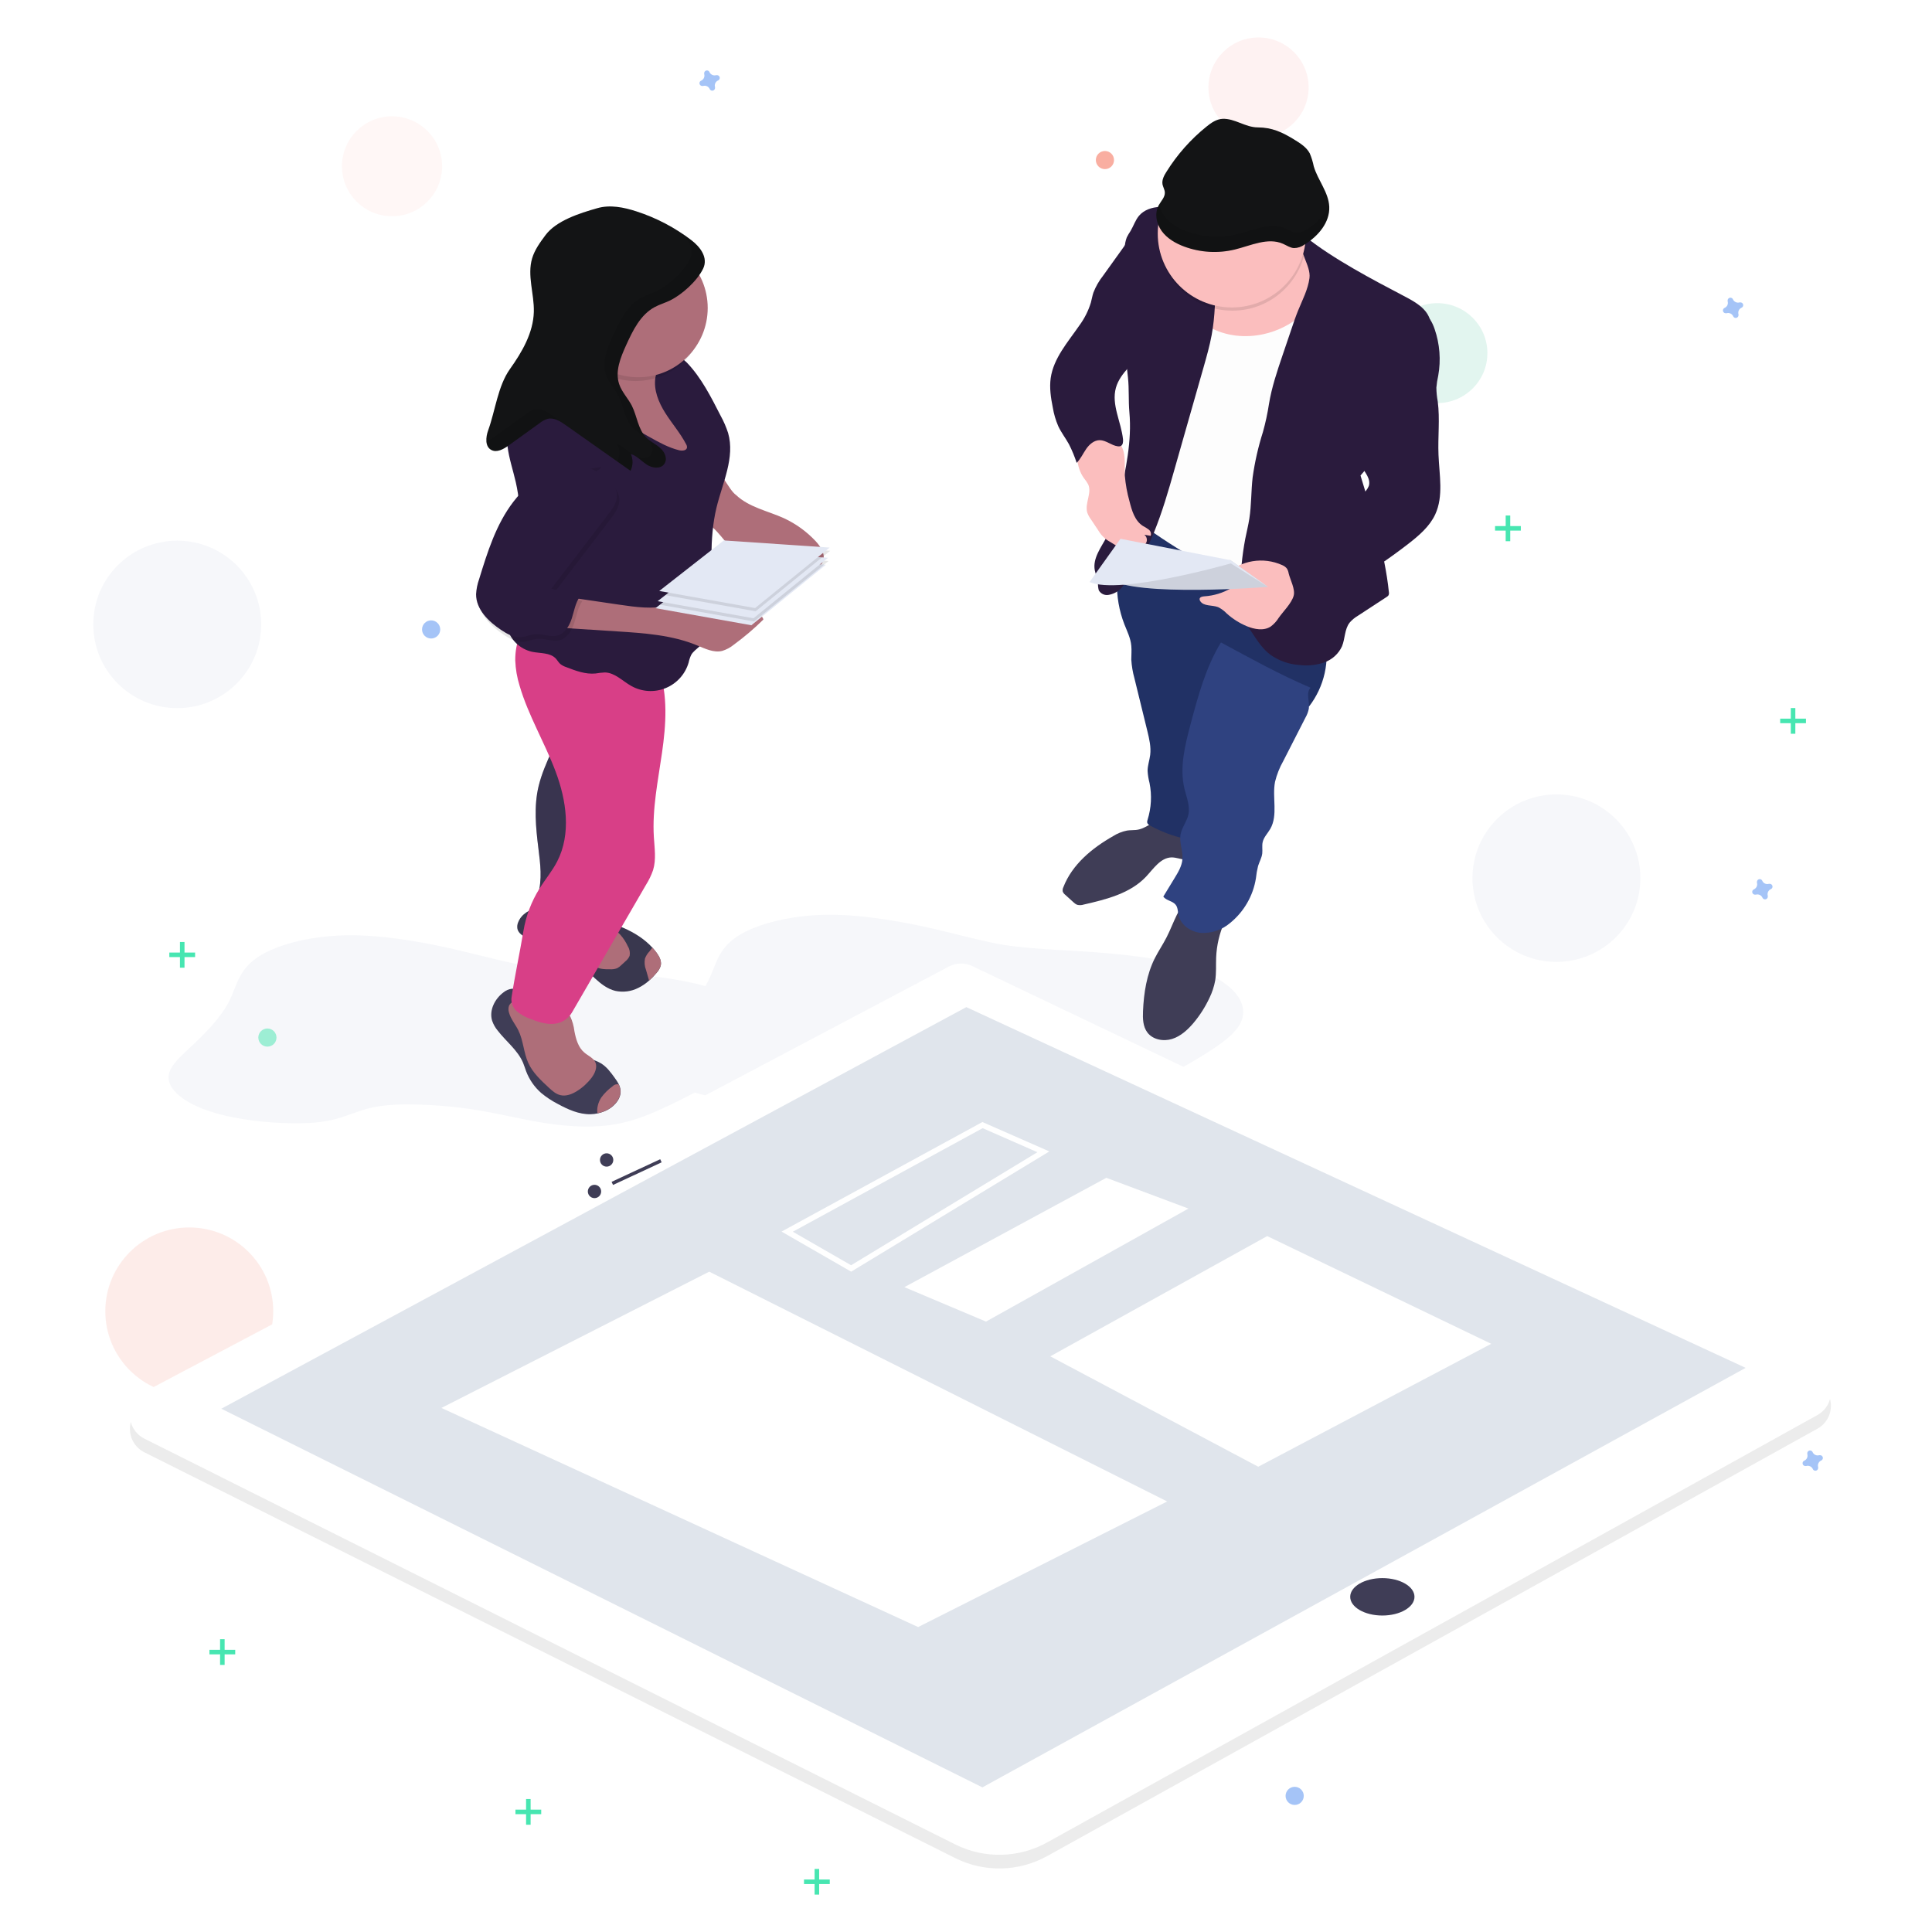 <?xml version="1.0" encoding="UTF-8"?>
<svg width="290px" height="290px" viewBox="0 0 290 290" version="1.1" xmlns="http://www.w3.org/2000/svg" xmlns:xlink="http://www.w3.org/1999/xlink">
    <title>BBB1164E-5401-4B2E-9CAE-B6B3F15114BE</title>
    <defs>
        <rect id="path-1" x="0" y="0" width="290" height="290"></rect>
        <filter x="-4.1%" y="-7.8%" width="108.2%" height="115.6%" filterUnits="objectBoundingBox" id="filter-3">
            <feGaussianBlur stdDeviation="3.469" in="SourceGraphic"></feGaussianBlur>
        </filter>
    </defs>
    <g id="Connect+-Base-page" stroke="none" stroke-width="1" fill="none" fill-rule="evenodd">
        <g id="Base-page_connect+" transform="translate(-923, -1145)">
            <g id="Group-20" transform="translate(44, 882)">
                <g id="Group-22" transform="translate(0, 156)">
                    <g id="Second-Section" transform="translate(86, 0)">
                        <g id="Group-44" transform="translate(0, 85)">
                            <g id="Analyse" transform="translate(768, 0)">
                                <g id="Analyse_illustration" transform="translate(25, 22)">
                                    <mask id="mask-2" fill="white">
                                        <use xlink:href="#path-1"></use>
                                    </mask>
                                    <use id="Rectangle" fill="#FFFFFF" xlink:href="#path-1"></use>
                                    <g id="Group-38" mask="url(#mask-2)">
                                        <g transform="translate(14, 5.621)">
                                            <path d="M110.032,131.69 C113.95,131.635 117.783,132.173 121.408,132.816 C126.142,133.654 130.247,134.864 134.759,135.851 C139.491,136.882 145.447,136.922 150.595,137.327 C156.239,137.767 162.004,138.49 166.288,140.13 C171.46,142.107 173.772,145.359 172.047,148.23 C171.143,149.732 169.259,151.089 167.237,152.375 C164.169,154.317 160.814,156.119 157.205,157.76 C154.966,158.781 152.483,159.788 149.352,160.197 C146.018,160.633 142.38,160.326 139.126,159.785 C135.872,159.243 132.842,158.474 129.581,157.94 C126.673,157.467 123.672,157.185 120.642,157.101 C118.303,157.035 115.872,157.093 113.786,157.546 C111.536,158.035 109.897,158.94 107.656,159.435 C105.537,159.904 103.05,159.969 100.67,159.885 C96.987,159.753 93.318,159.265 90.27,158.38 C88.669,159.234 87.005,160.054 85.283,160.837 C83.044,161.858 80.561,162.865 77.431,163.274 C74.096,163.71 70.459,163.403 67.205,162.861 C63.951,162.32 60.921,161.551 57.66,161.017 C54.752,160.544 51.751,160.262 48.721,160.178 C46.381,160.112 43.95,160.17 41.865,160.623 C39.614,161.112 37.975,162.017 35.734,162.511 C33.615,162.981 31.128,163.046 28.748,162.961 C24.276,162.802 19.824,162.117 16.479,160.832 C13.134,159.547 11.012,157.631 11.334,155.714 C11.544,154.478 12.707,153.321 13.918,152.191 L14.345,151.793 C16.861,149.453 19.217,147.061 20.459,144.54 C21.466,142.493 21.775,140.33 24.083,138.49 C26.814,136.318 32.352,134.849 38.111,134.767 C42.028,134.712 45.861,135.25 49.487,135.893 C54.22,136.731 58.325,137.941 62.838,138.927 C67.569,139.959 73.525,139.999 78.673,140.404 C83.282,140.763 87.971,141.311 91.869,142.393 C92.056,142.085 92.227,141.775 92.38,141.463 C93.388,139.416 93.696,137.253 96.005,135.413 C98.736,133.242 104.273,131.772 110.032,131.69 Z" id="Combined-Shape" fill="#E0E5EC" fill-rule="nonzero" opacity="0.3"></path>
                                            <ellipse id="Oval" fill="#FAAFA1" fill-rule="nonzero" opacity="0.1" cx="44.846" cy="19.337" rx="7.52" ry="7.5"></ellipse>
                                            <ellipse id="Oval" fill="#FBBEBE" fill-rule="nonzero" opacity="0.2" cx="174.911" cy="7.5" rx="7.52" ry="7.5"></ellipse>
                                            <ellipse id="Oval" fill="#9DDEC8" fill-rule="nonzero" opacity="0.3" cx="201.743" cy="47.384" rx="7.52" ry="7.5"></ellipse>
                                            <ellipse id="Oval" fill="#E0E5EC" fill-rule="nonzero" opacity="0.3" cx="12.603" cy="88.104" rx="12.603" ry="12.569"></ellipse>
                                            <ellipse id="Oval" fill="#FDDBD4" fill-rule="nonzero" opacity="0.5" cx="14.41" cy="191.194" rx="12.603" ry="12.569"></ellipse>
                                            <ellipse id="Oval" fill="#E0E5EC" fill-rule="nonzero" opacity="0.3" cx="219.625" cy="126.192" rx="12.603" ry="12.569"></ellipse>
                                            <path d="M156.506,118.959 C156.061,119.001 155.609,118.98 155.167,119.049 C154.426,119.196 153.719,119.48 153.081,119.885 C149.918,121.681 146.931,124.15 145.62,127.534 C145.513,127.742 145.478,127.98 145.523,128.21 C145.601,128.399 145.728,128.565 145.892,128.688 L147.122,129.805 C147.278,129.966 147.463,130.095 147.668,130.186 C148,130.273 148.35,130.262 148.676,130.155 C152.059,129.382 155.654,128.491 158.029,125.967 C159.155,124.77 160.195,123.123 161.853,123.078 C162.548,123.078 163.198,123.345 163.883,123.425 C164.568,123.505 165.392,123.213 165.556,122.548 C165.609,122.217 165.57,121.877 165.444,121.567 L164.422,118.172 C164.144,117.243 161.338,117.194 160.403,117.361 C158.978,117.607 158.018,118.82 156.506,118.959 Z" id="Path" fill="#3F3D56" fill-rule="nonzero"></path>
                                            <path d="M168.549,138.081 C168.5,139.243 168.594,140.418 168.403,141.569 C168.235,142.477 167.944,143.358 167.537,144.187 C166.912,145.521 166.117,146.769 165.173,147.901 C164.294,148.941 163.24,149.919 161.936,150.328 C160.633,150.737 159.03,150.442 158.216,149.346 C157.552,148.455 157.521,147.266 157.57,146.153 C157.688,143.417 158.119,140.644 159.35,138.196 C159.878,137.155 160.549,136.164 161.088,135.113 C162.215,132.932 162.858,130.346 164.801,128.841 C166.02,129.403 167.324,129.76 168.66,129.898 C169.178,129.954 170.659,129.989 170.833,130.651 C170.951,131.098 169.978,132.35 169.79,132.79 C169.048,134.461 168.627,136.256 168.549,138.081 Z" id="Path" fill="#3F3D56" fill-rule="nonzero"></path>
                                            <path d="M154.768,88.076 C155.185,89.137 155.713,90.177 155.811,91.308 C155.88,92.001 155.811,92.694 155.811,93.388 C155.869,94.338 156.028,95.279 156.283,96.196 L158.22,104.102 C158.508,105.284 158.797,106.498 158.647,107.704 C158.547,108.509 158.255,109.289 158.258,110.097 C158.295,110.709 158.393,111.317 158.55,111.91 C158.917,113.743 158.816,115.639 158.258,117.423 C158.201,117.558 158.181,117.705 158.199,117.85 C158.248,118.075 158.467,118.214 158.665,118.321 C160.75,119.459 163.022,120.214 165.375,120.551 C167.498,115.513 168.981,110.231 169.79,104.826 C170.284,101.553 170.524,98.239 171.157,94.99 C171.171,94.802 171.251,94.625 171.383,94.49 C171.619,94.293 171.977,94.418 172.255,94.549 C175.808,96.253 179.226,98.224 182.48,100.444 C184.796,97.452 185.661,93.59 184.841,89.9 C184.432,88.328 183.849,86.807 183.102,85.365 C182.307,83.61 181.316,81.95 180.147,80.417 C177.568,77.192 173.785,75.133 169.891,73.735 C167.523,72.882 165.086,72.251 162.653,71.606 C161.29,71.242 159.006,70.057 157.681,70.979 C156.29,71.939 155.366,74.321 154.795,75.833 C154.092,77.708 153.708,79.688 153.662,81.689 C153.605,83.87 153.98,86.041 154.768,88.076 Z" id="Path" fill="#213165" fill-rule="nonzero"></path>
                                            <path d="M182.716,97.608 C181.99,98.398 182.602,99.66 182.463,100.728 C182.372,101.21 182.199,101.674 181.952,102.098 L178.624,108.613 C178.068,109.59 177.652,110.641 177.387,111.733 C176.931,114.084 177.867,116.726 176.671,118.803 C176.285,119.472 175.687,120.048 175.527,120.804 C175.409,121.355 175.527,121.931 175.468,122.489 C175.388,123.144 175.037,123.734 174.842,124.365 C174.69,124.971 174.582,125.587 174.519,126.209 C174.097,128.861 172.704,131.262 170.611,132.95 C169.411,133.964 167.871,134.487 166.3,134.413 C164.749,134.281 163.209,133.23 162.893,131.712 C162.785,131.195 162.806,130.62 162.482,130.2 C162.023,129.6 161.057,129.576 160.615,128.962 L162.326,126.154 C162.858,125.283 163.4,124.375 163.487,123.359 C163.591,122.114 162.99,120.873 163.205,119.642 C163.39,118.585 164.151,117.704 164.381,116.657 C164.666,115.357 164.095,114.043 163.786,112.746 C163.028,109.552 163.876,106.224 164.721,103.037 C165.844,98.821 166.995,94.539 169.269,90.812 C173.806,93.249 177.978,95.59 182.716,97.608 Z" id="Path" fill="#2F4280" fill-rule="nonzero"></path>
                                            <path d="M182.758,31.563 C183.029,32.298 182.883,33.113 182.831,33.893 C182.71,35.626 183.078,37.36 182.995,39.118 C182.911,40.876 182.369,42.554 181.993,44.263 C180.926,49.142 181.183,54.225 180.217,59.124 C179.024,65.192 175.975,70.844 175.374,77.002 C175.183,78.957 175.207,81.051 174.133,82.702 C167.749,79.899 161.714,76.364 156.151,72.168 C157.375,63.115 158.585,54.017 158.422,44.884 C158.342,43.783 158.42,42.676 158.651,41.597 C158.941,40.69 159.358,39.829 159.889,39.038 C161.234,36.857 162.715,34.763 164.193,32.672 C165.138,31.334 166.161,29.93 167.669,29.302 C169.178,28.674 170.965,28.955 172.61,29.253 C174.589,29.614 176.566,29.975 178.541,30.335 C179.775,30.561 182.23,30.131 182.758,31.563 Z" id="Path" fill="#FDFDFD" fill-rule="nonzero"></path>
                                            <path d="M59.872,147.599 C60.056,148.13 60.334,148.624 60.692,149.059 C61.951,150.695 63.707,152.002 64.517,153.913 C64.687,154.322 64.812,154.752 64.969,155.168 C65.444,156.424 66.22,157.545 67.228,158.434 C67.998,159.071 68.833,159.623 69.721,160.081 C71.258,160.917 72.92,161.673 74.665,161.628 C75.016,161.62 75.365,161.578 75.708,161.503 C76.251,161.39 76.775,161.199 77.262,160.934 C78.385,160.317 79.348,159.11 79.126,157.852 C79.081,157.612 79.005,157.379 78.9,157.158 C78.715,156.808 78.502,156.472 78.263,156.156 C77.676,155.345 77.071,154.513 76.212,153.993 C75.246,153.403 74.029,153.258 73.16,152.529 C72.817,152.22 72.52,151.863 72.28,151.468 C71.492,150.261 70.905,148.934 70.542,147.54 C70.277,146.5 70.1,145.359 69.339,144.596 C68.577,143.833 67.531,143.66 66.516,143.487 C66.173,143.416 65.823,143.382 65.473,143.386 C64.976,143.404 64.461,143.546 63.995,143.313 C63.529,143.081 63.373,142.752 62.81,142.797 C62.361,142.857 61.939,143.041 61.589,143.327 C60.268,144.302 59.392,146.035 59.872,147.599 Z" id="Path" fill="#3F3D56" fill-rule="nonzero"></path>
                                            <path d="M72.224,149.177 C72.45,150.352 72.798,151.604 73.709,152.37 C74.29,152.869 75.1,153.181 75.388,153.885 C75.677,154.589 75.305,155.473 74.825,156.118 C74.212,156.934 73.453,157.628 72.586,158.167 C71.849,158.621 70.969,158.968 70.124,158.767 C69.429,158.604 68.88,158.105 68.362,157.623 C67.173,156.524 65.956,155.383 65.288,153.909 C64.593,152.356 64.558,150.557 63.8,149.027 C63.359,148.136 62.677,147.356 62.41,146.399 C62.29,146.053 62.29,145.677 62.41,145.331 C62.674,144.827 63.202,144.514 63.773,144.523 C64.332,144.542 64.884,144.659 65.403,144.87 C66.973,145.428 68.579,145.877 70.211,146.212 C70.862,146.333 71.254,146.33 71.602,146.957 C71.923,147.661 72.133,148.409 72.224,149.177 Z" id="Path" fill="#AE6E79" fill-rule="nonzero"></path>
                                            <path d="M76.257,159.114 C76,159.507 75.817,159.944 75.718,160.404 C75.636,160.761 75.623,161.13 75.68,161.492 C76.223,161.38 76.747,161.188 77.234,160.924 C78.357,160.307 79.32,159.1 79.098,157.841 C79.053,157.601 78.977,157.368 78.872,157.148 C78.534,157.072 78.182,157.182 77.947,157.436 C77.3,157.904 76.729,158.47 76.257,159.114 L76.257,159.114 Z" id="Path" fill="#AE6E79" fill-rule="nonzero"></path>
                                            <path d="M63.797,132.769 C63.646,133.094 63.601,133.458 63.668,133.81 C63.828,134.503 64.541,134.902 65.184,135.217 L71.3,138.199 C71.724,138.395 72.137,138.614 72.537,138.854 C73.58,139.492 74.401,140.394 75.291,141.219 C76.181,142.044 77.172,142.818 78.35,143.109 C79.527,143.366 80.757,143.205 81.827,142.655 C82.404,142.368 82.939,142.005 83.419,141.576 C83.835,141.213 84.218,140.815 84.567,140.387 C84.866,140.072 85.08,139.687 85.189,139.267 C85.304,138.633 84.987,138.008 84.619,137.485 C84.407,137.183 84.174,136.896 83.923,136.625 C81.604,134.07 77.804,132.745 74.536,132.225 C73.236,132.017 72.002,131.532 70.75,131.136 C69.499,130.741 68.174,130.443 66.874,130.627 C65.574,130.81 64.294,131.556 63.797,132.769 Z" id="Path" fill="#3F3D56" fill-rule="nonzero"></path>
                                            <path d="M63.797,132.769 C63.646,133.094 63.601,133.458 63.668,133.81 C63.828,134.503 64.541,134.902 65.184,135.217 L71.3,138.199 C71.724,138.395 72.137,138.614 72.537,138.854 C73.58,139.492 74.401,140.394 75.291,141.219 C76.181,142.044 77.172,142.818 78.35,143.109 C79.527,143.366 80.757,143.205 81.827,142.655 C82.404,142.368 82.939,142.005 83.419,141.576 C83.835,141.213 84.218,140.815 84.567,140.387 C84.866,140.072 85.08,139.687 85.189,139.267 C85.304,138.633 84.987,138.008 84.619,137.485 C84.407,137.183 84.174,136.896 83.923,136.625 C81.604,134.07 77.804,132.745 74.536,132.225 C73.236,132.017 72.002,131.532 70.75,131.136 C69.499,130.741 68.174,130.443 66.874,130.627 C65.574,130.81 64.294,131.556 63.797,132.769 Z" id="Path" fill="#000000" fill-rule="nonzero" opacity="0.1"></path>
                                            <path d="M79.101,134.673 C79.571,135.2 79.958,135.795 80.249,136.438 C80.51,136.859 80.603,137.363 80.509,137.849 C80.373,138.176 80.153,138.463 79.873,138.681 L79.265,139.243 C79.081,139.433 78.867,139.593 78.632,139.714 C78.299,139.839 77.944,139.892 77.589,139.87 C76.772,139.87 75.892,139.87 75.228,139.381 C74.321,138.73 74.157,137.381 74.571,136.344 C74.985,135.307 75.851,134.524 76.723,133.823 C77.432,133.251 78.604,134.149 79.101,134.673 Z" id="Path" fill="#AE6E79" fill-rule="nonzero"></path>
                                            <path d="M82.814,138.258 C82.702,138.833 82.756,139.429 82.971,139.974 C83.124,140.494 83.273,141.015 83.423,141.545 C83.423,141.545 83.423,141.545 83.423,141.566 C83.838,141.202 84.222,140.805 84.57,140.377 C84.869,140.062 85.083,139.676 85.192,139.257 C85.307,138.622 84.991,137.998 84.622,137.474 C84.41,137.173 84.178,136.885 83.927,136.615 C83.763,136.826 83.621,137.034 83.503,137.169 C83.198,137.479 82.964,137.851 82.814,138.258 Z" id="Path" fill="#AE6E79" fill-rule="nonzero"></path>
                                            <path d="M66.839,112.416 C66.119,115.433 66.425,118.588 66.808,121.667 C67.1,124.011 67.427,126.438 66.731,128.695 C66.474,129.538 66.067,130.394 66.224,131.265 C66.519,132.905 68.501,133.536 70.142,133.844 C70.615,133.964 71.107,133.994 71.592,133.931 C72.078,133.799 72.529,133.562 72.913,133.237 C75.245,131.546 77.017,129.198 77.999,126.494 C78.621,124.684 78.82,122.759 79.011,120.856 C79.331,117.652 79.654,114.41 79.185,111.227 C79.046,110.291 78.837,109.365 78.75,108.422 C78.641,106.782 78.732,105.134 79.021,103.516 C79.62,99.507 80.527,95.549 81.733,91.679 C78.422,92.117 75.057,91.511 72.11,89.945 C72.68,90.25 72.026,95.115 71.957,95.798 C71.746,97.834 71.377,99.851 70.855,101.831 C69.885,105.53 67.719,108.741 66.839,112.416 Z" id="Path" fill="#3F3D56" fill-rule="nonzero"></path>
                                            <path d="M66.839,112.416 C66.119,115.433 66.425,118.588 66.808,121.667 C67.1,124.011 67.427,126.438 66.731,128.695 C66.474,129.538 66.067,130.394 66.224,131.265 C66.519,132.905 68.501,133.536 70.142,133.844 C70.615,133.964 71.107,133.994 71.592,133.931 C72.078,133.799 72.529,133.562 72.913,133.237 C75.245,131.546 77.017,129.198 77.999,126.494 C78.621,124.684 78.82,122.759 79.011,120.856 C79.331,117.652 79.654,114.41 79.185,111.227 C79.046,110.291 78.837,109.365 78.75,108.422 C78.641,106.782 78.732,105.134 79.021,103.516 C79.62,99.507 80.527,95.549 81.733,91.679 C78.422,92.117 75.057,91.511 72.11,89.945 C72.68,90.25 72.026,95.115 71.957,95.798 C71.746,97.834 71.377,99.851 70.855,101.831 C69.885,105.53 67.719,108.741 66.839,112.416 Z" id="Path" fill="#2A1B3D" fill-rule="nonzero" opacity="0.25"></path>
                                            <path d="M84.89,94.74 C86.281,98.759 85.975,103.148 85.373,107.358 C84.772,111.567 83.885,115.776 84.146,120.017 C84.247,121.681 84.518,123.39 84.031,124.982 C83.761,125.758 83.403,126.502 82.964,127.197 L71.87,146.33 C71.295,147.339 70.249,147.99 69.088,148.064 C67.903,148.147 66.738,147.758 65.633,147.325 C64.898,147.082 64.215,146.705 63.62,146.212 C63.02,145.714 62.703,144.955 62.771,144.18 C63.268,140.859 64.016,137.457 64.569,134.125 C64.945,131.864 65.765,129.7 66.982,127.756 C67.84,126.369 68.897,125.124 69.638,123.682 C71.765,119.549 71.028,114.507 69.387,110.159 C67.746,105.811 65.302,101.775 63.999,97.33 C63.612,96.093 63.391,94.811 63.341,93.516 C63.309,90.816 64.355,88.214 66.248,86.283 C66.522,85.974 66.866,85.736 67.253,85.59 C67.704,85.485 68.175,85.494 68.623,85.614 C74.801,86.81 82.849,88.804 84.89,94.74 Z" id="Path" fill="#D83F87" fill-rule="nonzero"></path>
                                            <path d="M184.611,34.746 C184.813,36.264 184.264,37.8 183.481,39.114 C180.523,44.038 173.701,46.215 168.427,43.924 C166.254,42.977 164.415,41.417 162.614,39.877 C162.009,39.357 161.38,38.813 161.074,38.078 C160.535,36.778 161.185,35.228 162.246,34.298 C163.306,33.369 164.68,32.911 166.046,32.499 C170.555,31.098 183.537,26.681 184.611,34.746 Z" id="Path" fill="#FBBEBE" fill-rule="nonzero"></path>
                                            <path d="M181.972,29.926 C186.078,33.22 192.055,36.358 196.707,38.799 C198.289,39.631 200.044,40.567 200.614,42.266 C200.92,43.175 200.82,44.163 200.719,45.12 C200.524,46.961 200.322,48.83 199.61,50.539 C198.772,52.54 197.291,54.19 196.102,56.007 C194.016,59.19 192.792,62.942 190.216,65.754 C191.954,71.513 193.856,77.265 194.475,83.243 C194.509,83.407 194.491,83.578 194.422,83.732 C194.351,83.832 194.259,83.917 194.151,83.978 L189.826,86.807 C189.355,87.081 188.933,87.433 188.578,87.847 C187.813,88.839 187.914,90.233 187.441,91.387 C186.918,92.526 185.951,93.403 184.764,93.814 C183.582,94.221 182.323,94.353 181.082,94.203 C179.503,94.104 177.982,93.569 176.688,92.66 C175.586,91.828 174.8,90.659 174.042,89.508 C173.481,88.723 173.014,87.874 172.652,86.98 C172.189,85.704 172.161,84.314 172.179,82.955 C172.19,80.368 172.438,77.789 172.919,75.247 C173.121,74.238 173.371,73.243 173.531,72.227 C173.851,70.181 173.788,68.094 174.025,66.038 C174.348,63.725 174.865,61.444 175.572,59.218 C175.959,57.839 176.26,56.438 176.476,55.022 C176.883,52.533 177.693,50.13 178.503,47.741 L179.893,43.646 C180.189,42.762 180.488,41.881 180.839,41.018 C181.493,39.406 182.334,37.835 182.557,36.115 C182.803,34.239 180.773,32.013 181.458,30.252 C181.514,30.058 181.816,29.801 181.972,29.926 Z" id="Path" fill="#2A1B3D" fill-rule="nonzero"></path>
                                            <path d="M199.502,41.299 C200.465,41.732 200.997,42.766 201.341,43.764 C202.117,46.015 202.304,48.425 201.883,50.768 C201.748,51.357 201.655,51.955 201.605,52.557 C201.612,53.255 201.681,53.951 201.81,54.638 C202.158,57.29 201.81,59.984 201.925,62.661 C202.043,65.67 202.7,68.85 201.435,71.586 C200.594,73.402 199.001,74.755 197.43,75.982 C191.579,80.53 185.124,84.245 178.249,87.022 C179.435,85.6 179.455,83.461 178.666,81.786 C177.877,80.112 176.41,78.853 174.842,77.875 C176.838,77.433 178.77,76.745 180.596,75.826 C184.239,73.981 187.361,71.28 190.445,68.607 C190.9,68.281 191.254,67.834 191.467,67.317 C191.78,66.277 190.918,65.289 190.32,64.377 C188.509,61.603 188.929,57.98 189.687,54.769 C190.532,51.25 191.773,47.745 194.037,44.915 C195.448,43.147 197.291,41.788 199.502,41.299 Z" id="Path" fill="#2A1B3D" fill-rule="nonzero"></path>
                                            <path d="M177.943,87.109 C177.631,87.617 177.225,88.061 176.747,88.419 C175.704,89.113 174.272,88.849 173.107,88.357 C172.025,87.899 171.026,87.265 170.152,86.481 C169.776,86.083 169.332,85.754 168.841,85.51 C167.93,85.163 166.658,85.424 166.147,84.588 C166.087,84.5 166.058,84.396 166.063,84.29 C166.095,83.988 166.491,83.905 166.797,83.888 C168.216,83.794 169.594,83.37 170.819,82.65 C170.428,82.368 170.093,82.015 169.832,81.61 C169.724,81.468 169.665,81.295 169.665,81.117 C169.708,80.924 169.814,80.75 169.968,80.625 C172.253,78.473 175.617,77.914 178.478,79.21 C178.752,79.32 178.991,79.5 179.174,79.73 C179.302,79.943 179.389,80.178 179.428,80.424 C179.654,81.395 180.471,82.851 180.175,83.832 C179.848,84.959 178.614,86.155 177.943,87.109 Z" id="Path" fill="#FBBEBE" fill-rule="nonzero"></path>
                                            <path d="M154.236,82.736 C158.561,77.754 160.494,71.197 162.288,64.856 L163.57,60.348 L166.665,49.492 C167.12,47.89 167.576,46.288 167.878,44.655 C168.396,41.836 168.445,38.955 168.413,36.091 C168.369,34.904 168.097,33.736 167.61,32.651 C167.308,31.903 167.162,31.105 166.915,30.332 C166.601,29.254 166.131,28.227 165.521,27.284 C165.351,27.004 165.139,26.751 164.892,26.535 C164.464,26.245 163.979,26.049 163.47,25.96 C162.364,25.632 161.219,25.458 160.066,25.443 C158.912,25.485 157.723,25.883 156.979,26.757 C156.412,27.426 156.151,28.293 155.703,29.045 C155.494,29.354 155.305,29.674 155.136,30.006 C154.945,30.51 154.839,31.042 154.823,31.58 C154.642,33.764 154.488,35.951 154.361,38.14 C154.302,39.135 154.25,40.137 154.288,41.136 C154.319,41.913 154.402,42.686 154.486,43.459 L155.31,51.032 C155.501,52.81 155.366,54.475 155.525,56.257 C155.915,60.56 154.987,64.863 154.034,69.086 C153.579,71.093 153.109,73.129 152.136,74.945 C151.277,76.554 149.991,78.187 150.331,79.98 C150.45,80.604 150.766,81.187 150.815,81.818 C150.791,82.208 150.829,82.6 150.929,82.979 C151.22,83.507 151.82,83.788 152.414,83.673 C153.102,83.552 153.738,83.226 154.236,82.736 L154.236,82.736 Z" id="Path" fill="#2A1B3D" fill-rule="nonzero"></path>
                                            <path d="M154.764,62.796 C154.896,63.791 154.795,64.8 154.844,65.802 C154.953,67.093 155.186,68.37 155.539,69.616 C155.887,71.003 156.332,72.556 157.559,73.326 C157.867,73.486 158.161,73.67 158.439,73.877 C158.719,74.098 158.832,74.468 158.724,74.807 L157.768,74.647 C158.064,74.873 158.204,75.248 158.129,75.612 C158.053,75.976 157.775,76.264 157.414,76.354 C157.052,76.444 156.671,76.32 156.433,76.034 C156.469,76.347 156.44,76.663 156.346,76.963 C156.247,77.265 155.969,77.473 155.651,77.483 C155.47,77.456 155.3,77.384 155.153,77.275 L152.657,75.732 C151.909,75.331 151.287,74.731 150.86,73.999 L149.768,72.359 C149.527,72.043 149.336,71.692 149.201,71.319 C148.795,69.932 149.931,68.392 149.34,67.085 C149.163,66.763 148.954,66.459 148.718,66.177 C147.456,64.443 147.536,62.085 147.675,59.936 C147.72,59.211 147.852,58.351 148.51,58.035 C149.031,57.782 149.657,58.008 150.14,58.323 C150.623,58.639 151.051,59.055 151.6,59.242 C151.948,59.36 152.33,59.374 152.678,59.499 C153.165,59.669 153.617,60.331 153.944,60.723 C154.406,61.324 154.69,62.042 154.764,62.796 L154.764,62.796 Z" id="Path" fill="#FBBEBE" fill-rule="nonzero"></path>
                                            <path d="M96.495,68.694 C98.438,70.528 101.234,71.062 103.664,72.161 C105.47,72.997 107.095,74.175 108.451,75.628 C109.199,76.447 109.922,77.56 109.546,78.6 C109.23,79.494 108.26,79.952 107.37,80.285 C106.264,80.701 105.03,81.069 103.928,80.649 C103.281,80.403 102.76,79.911 102.165,79.56 C100.709,78.697 98.873,78.694 97.378,77.896 C95.271,76.773 94.221,74.3 92.24,72.966 C91.155,72.237 89.656,71.641 89.545,70.341 C89.54,69.871 89.64,69.405 89.837,68.978 C90.237,67.917 90.918,64.273 92.441,64.37 C94.1,64.478 95.261,67.817 96.495,68.694 Z" id="Path" fill="#AE6E79" fill-rule="nonzero"></path>
                                            <path d="M86.312,52.443 C86.948,54.724 88.426,56.669 89.959,58.479 C91.061,59.779 92.271,61.194 92.309,62.897 C92.344,64.505 91.266,65.986 89.875,66.808 C88.485,67.629 86.847,67.893 85.238,67.997 C83.95,68.121 82.65,68.03 81.392,67.73 C78.215,66.87 76.01,64.107 73.511,61.971 C72.026,60.705 70.357,59.603 69.221,58.018 C68.084,56.434 67.604,54.159 68.723,52.561 C69.127,52.042 69.595,51.577 70.114,51.174 C72.013,49.532 73.632,47.594 74.908,45.435 C75.423,44.565 75.917,43.622 76.782,43.098 C78.023,42.346 79.616,42.689 81.02,43.057 C82.547,43.456 86.847,44.236 87.146,46.177 C87.268,46.975 86.277,48.216 86.128,49.073 C85.937,50.196 86,51.347 86.312,52.443 L86.312,52.443 Z" id="Path" fill="#AE6E79" fill-rule="nonzero"></path>
                                            <path d="M94.173,56.791 C94.628,57.614 95.003,58.479 95.292,59.374 C96.352,63.049 94.458,66.835 93.554,70.552 C92.4,75.313 92.89,80.292 92.834,85.191 C92.81,87.431 92.57,89.896 90.953,91.45 C90.536,91.845 90.035,92.178 89.754,92.677 C89.58,93.043 89.45,93.428 89.368,93.825 C88.868,95.56 87.6,96.973 85.926,97.661 C84.252,98.348 82.354,98.236 80.774,97.354 C79.456,96.623 78.312,95.354 76.803,95.316 C76.329,95.339 75.856,95.391 75.388,95.472 C73.886,95.621 72.416,95.066 71.008,94.522 C70.671,94.416 70.358,94.249 70.083,94.029 C69.829,93.797 69.666,93.485 69.433,93.235 C68.574,92.313 67.107,92.473 65.869,92.216 C63.984,91.795 62.512,90.327 62.09,88.447 C61.84,87.254 62.052,86.02 62.26,84.817 L63.192,79.456 C63.583,77.49 63.854,75.502 64.002,73.503 C64.116,71.244 63.922,68.98 63.425,66.773 C63.015,64.97 62.403,63.205 62.18,61.368 C61.793,58.074 62.661,54.756 64.614,52.072 C65.097,51.409 65.73,50.747 66.55,50.685 C67.214,50.626 67.837,50.98 68.414,51.319 C73.427,54.278 78.475,57.176 83.558,60.012 C84.949,60.792 86.371,61.576 87.922,61.96 C88.387,62.078 89.055,62.03 89.121,61.558 C89.129,61.378 89.082,61.201 88.985,61.049 C88.116,59.381 86.858,57.949 85.856,56.361 C84.855,54.773 84.083,52.893 84.379,51.049 C84.782,48.497 87.16,46.808 89.104,48.809 C91.283,51.08 92.744,54 94.173,56.791 Z" id="Path" fill="#2A1B3D" fill-rule="nonzero"></path>
                                            <path d="M78.604,89.151 C82.682,89.411 86.851,89.688 90.626,91.249 C91.84,91.748 93.126,92.393 94.402,92.084 C95.037,91.891 95.628,91.576 96.14,91.155 C97.712,90.005 99.197,88.742 100.584,87.376 C100.445,86.616 99.412,86.512 98.64,86.519 C96.758,86.53 94.902,86.085 93.23,85.222 C92.681,84.893 92.098,84.622 91.492,84.415 C89.841,83.96 88.158,84.827 86.5,85.25 C84.045,85.874 81.458,85.51 78.952,85.143 L72.186,84.148 C71.557,84.057 70.848,83.985 70.347,84.373 C70.012,84.688 69.783,85.099 69.69,85.548 C68.862,88.322 69.259,88.555 72.012,88.728 L78.604,89.151 Z" id="Path" fill="#AE6E79" fill-rule="nonzero"></path>
                                            <ellipse id="Oval" fill="#000000" fill-rule="nonzero" opacity="0.1" cx="170.986" cy="29.916" rx="11.125" ry="11.095"></ellipse>
                                            <ellipse id="Oval" fill="#FBBEBE" fill-rule="nonzero" cx="170.906" cy="29.434" rx="11.125" ry="11.095"></ellipse>
                                            <path d="M180.297,15.346 C181.187,15.894 182.119,16.483 182.605,17.406 C182.867,18.032 183.066,18.682 183.2,19.347 C183.808,21.428 185.428,23.234 185.526,25.401 C185.633,27.776 183.846,29.839 181.823,31.084 C181.361,31.424 180.804,31.61 180.231,31.618 C179.643,31.58 179.136,31.213 178.597,30.977 C176.312,29.964 173.757,31.247 171.337,31.837 C168.823,32.442 166.184,32.288 163.758,31.393 C162.454,30.907 161.189,30.179 160.372,29.052 C159.555,27.926 159.263,26.348 159.958,25.138 C160.306,24.521 160.883,23.962 160.845,23.259 C160.824,22.836 160.574,22.454 160.497,22.038 C160.386,21.376 160.733,20.731 161.088,20.166 C162.697,17.583 164.73,15.29 167.103,13.38 C167.798,12.812 168.601,12.257 169.512,12.215 C171.341,12.136 172.912,13.495 174.793,13.502 C176.928,13.509 178.461,14.216 180.297,15.346 Z" id="Path" fill="#131415" fill-rule="nonzero"></path>
                                            <ellipse id="Oval" fill="#000000" fill-rule="nonzero" opacity="0.1" cx="81.396" cy="41.171" rx="10.43" ry="10.402"></ellipse>
                                            <ellipse id="Oval" fill="#AE6E79" fill-rule="nonzero" cx="81.799" cy="40.605" rx="10.43" ry="10.402"></ellipse>
                                            <path d="M89.785,30.436 C87.302,28.536 84.512,27.072 81.535,26.109 C79.63,25.491 77.558,25.068 75.625,25.637 C73.003,26.383 69.495,27.496 67.872,29.683 C67.072,30.758 66.262,31.864 65.876,33.151 C65.104,35.737 66.203,38.494 66.13,41.191 C66.043,44.336 64.371,47.207 62.545,49.773 C60.72,52.339 60.352,56.014 59.274,58.975 C58.905,59.991 58.787,61.402 59.736,61.912 C60.571,62.373 61.579,61.797 62.351,61.243 L66.992,57.897 C67.353,57.601 67.769,57.379 68.216,57.245 C69.172,57.023 70.107,57.619 70.907,58.185 L80.641,65.05 C81.031,64.257 81.048,63.332 80.687,62.526 C81.601,62.806 82.265,63.566 83.068,64.107 C83.871,64.648 85.092,64.824 85.676,64.069 C86.26,63.313 85.818,62.297 85.168,61.686 C84.518,61.076 83.663,60.712 83.026,60.085 C81.764,58.833 81.636,56.857 80.84,55.275 C80.269,54.166 79.348,53.237 78.945,52.054 C78.288,50.123 79.146,48.043 79.988,46.184 C80.993,43.979 82.129,41.625 84.268,40.474 C84.987,40.085 85.783,39.856 86.52,39.503 C88.356,38.626 90.647,36.556 91.544,34.701 C92.33,33.054 91.12,31.462 89.785,30.436 Z" id="Path" fill="#131415" fill-rule="nonzero"></path>
                                            <path d="M73.997,64.811 C74.995,65.445 76.122,65.851 77.102,66.513 C78.083,67.175 78.941,68.181 78.969,69.36 C78.997,70.486 78.274,71.475 77.578,72.369 L69.109,83.454 L73.427,84.595 C72.732,85.552 72.555,86.772 72.193,87.896 C71.832,89.019 71.15,90.188 69.996,90.482 C68.953,90.749 67.861,90.201 66.783,90.264 C65.987,90.312 65.236,90.687 64.44,90.718 C63.414,90.756 62.462,90.219 61.607,89.65 C59.701,88.378 57.81,86.554 57.824,84.265 C57.869,83.492 58.025,82.728 58.286,81.998 C59.535,77.938 60.828,73.78 63.414,70.403 C64.805,68.6 66.505,67.078 68.205,65.566 C68.592,65.178 69.047,64.864 69.547,64.641 C70.66,64.225 71.873,64.738 73.024,65.071 C74.175,65.403 75.625,65.452 76.289,64.471" id="Path" fill="#000000" fill-rule="nonzero" opacity="0.1"></path>
                                            <path d="M73.632,64.127 C74.63,64.759 75.757,65.168 76.737,65.83 C77.718,66.492 78.576,67.498 78.608,68.673 C78.639,69.848 77.912,70.792 77.217,71.686 L68.744,82.761 L73.062,83.901 C72.367,84.858 72.19,86.075 71.828,87.202 C71.466,88.329 70.785,89.494 69.631,89.789 C68.588,90.056 67.496,89.508 66.418,89.57 C65.622,89.615 64.871,89.993 64.075,90.021 C63.049,90.059 62.097,89.522 61.242,88.953 C59.336,87.684 57.445,85.857 57.462,83.572 C57.504,82.798 57.659,82.034 57.921,81.304 C59.169,77.241 60.463,73.083 63.049,69.71 C64.44,67.903 66.144,66.381 67.84,64.856 C68.229,64.47 68.683,64.156 69.182,63.93 C70.295,63.514 71.508,64.027 72.659,64.363 C73.81,64.7 75.26,64.745 75.924,63.763" id="Path" fill="#2A1B3D" fill-rule="nonzero"></path>
                                            <g id="Group" opacity="0.1" stroke-width="1" fill="none" fill-rule="evenodd" transform="translate(159.232, 20.197)">
                                                <path d="M1.502,6.557 C2.319,7.684 3.588,8.415 4.888,8.897 C7.314,9.796 9.953,9.95 12.467,9.341 C14.901,8.751 17.442,7.469 19.727,8.481 C20.266,8.72 20.77,9.084 21.357,9.126 C21.932,9.116 22.49,8.928 22.953,8.588 C24.361,7.722 25.654,6.46 26.273,4.972 C26.273,5.048 26.273,5.125 26.294,5.204 C26.402,7.579 24.615,9.643 22.591,10.887 C22.13,11.227 21.573,11.413 20.999,11.421 C20.412,11.383 19.904,11.016 19.365,10.78 C17.081,9.767 14.526,11.05 12.106,11.64 C9.591,12.245 6.953,12.091 4.527,11.196 C3.223,10.71 1.957,9.982 1.14,8.855 C0.323,7.729 0.031,6.151 0.727,4.941 L0.779,4.854 C0.891,5.468 1.138,6.049 1.502,6.557 L1.502,6.557 Z" id="Path" fill="#000000" fill-rule="nonzero"></path>
                                                <path d="M1.964,0.763 C1.992,1.297 1.669,1.744 1.359,2.198 C1.316,2.086 1.283,1.97 1.259,1.852 C1.154,1.231 1.453,0.628 1.784,0.083 C1.878,0.299 1.939,0.528 1.964,0.763 L1.964,0.763 Z" id="Path" fill="#000000" fill-rule="nonzero"></path>
                                            </g>
                                            <g id="Group" opacity="0.1" stroke-width="1" fill="none" fill-rule="evenodd" transform="translate(58.756, 28.865)">
                                                <path d="M22.706,34.035 C23.474,34.382 24.444,34.434 24.931,33.785 C25.477,33.092 25.074,32.017 24.424,31.403 C23.773,30.79 22.918,30.429 22.282,29.801 C21.02,28.553 20.891,26.577 20.095,24.996 C19.525,23.883 18.604,22.953 18.2,21.771 C17.543,19.843 18.402,17.759 19.243,15.904 C20.248,13.699 21.385,11.345 23.523,10.194 C24.243,9.805 25.039,9.577 25.776,9.223 C27.612,8.346 29.903,6.272 30.8,4.417 C31.554,2.854 30.49,1.335 29.225,0.305 C29.84,0.704 30.442,1.123 31.026,1.571 C32.364,2.611 33.571,4.188 32.764,5.829 C31.867,7.684 29.576,9.753 27.74,10.631 C27.003,10.977 26.207,11.213 25.487,11.602 C23.349,12.753 22.212,15.107 21.208,17.312 C20.363,19.171 19.504,21.251 20.165,23.182 C20.568,24.365 21.489,25.294 22.059,26.403 C22.866,27.984 22.984,29.961 24.246,31.213 C24.883,31.84 25.738,32.201 26.388,32.814 C27.038,33.428 27.431,34.489 26.896,35.196 C26.36,35.904 25.088,35.758 24.288,35.235 C23.749,34.871 23.259,34.392 22.706,34.035 Z" id="Path" fill="#000000" fill-rule="nonzero"></path>
                                                <path d="M1.62,30.959 L6.261,27.617 C6.622,27.32 7.038,27.097 7.485,26.962 C8.441,26.743 9.377,27.34 10.176,27.905 L19.911,34.77 C20.301,33.976 20.317,33.05 19.956,32.242 C20.85,32.52 21.5,33.262 22.275,33.782 C22.162,33.731 22.046,33.688 21.927,33.653 C22.288,34.46 22.272,35.385 21.882,36.178 L12.147,29.312 C11.348,28.747 10.409,28.151 9.457,28.373 C9.009,28.507 8.594,28.729 8.233,29.025 L3.591,32.371 C2.82,32.925 1.811,33.501 0.977,33.04 C0.512,32.755 0.235,32.245 0.25,31.701 C0.743,31.526 1.205,31.276 1.62,30.959 L1.62,30.959 Z" id="Path" fill="#000000" fill-rule="nonzero"></path>
                                            </g>
                                            <path d="M176.333,82.469 C176.333,82.469 156.412,84.061 152.449,81.245 L170.673,78.444 L176.333,82.469 Z" id="Path" fill="#E3E8F4" fill-rule="nonzero"></path>
                                            <path d="M176.333,82.469 C176.333,82.469 156.412,84.061 152.449,81.245 L170.673,78.444 L176.333,82.469 Z" id="Path" fill="#000000" fill-rule="nonzero" opacity="0.1"></path>
                                            <path d="M176.333,82.469 L170.753,78.947 C170.753,78.947 154.107,83.718 149.546,81.748 L154.187,75.254 L170.68,78.461 L176.333,82.469 Z" id="Path" fill="#E3E8F4" fill-rule="nonzero"></path>
                                            <path d="M151.579,35.758 C150.964,36.533 150.471,37.397 150.116,38.32 C149.956,38.809 149.876,39.319 149.74,39.815 C149.359,41.05 148.771,42.211 148.002,43.251 C146.288,45.737 144.146,48.136 143.715,51.122 C143.507,52.595 143.736,54.093 144.028,55.553 C144.186,56.515 144.462,57.455 144.849,58.351 C145.29,59.301 145.947,60.137 146.451,61.055 C146.912,61.957 147.3,62.894 147.613,63.857 C148.207,63.264 148.558,62.47 149.034,61.777 C149.511,61.083 150.22,60.459 151.058,60.449 C152.024,60.449 152.821,61.246 153.777,61.371 C153.926,61.401 154.081,61.387 154.222,61.329 C154.569,61.166 154.597,60.698 154.569,60.324 C154.295,57.706 152.793,55.123 153.502,52.585 C154.156,50.238 156.492,48.771 157.719,46.666 C158.609,45.137 158.873,43.334 159.11,41.58 C159.405,39.482 159.704,37.367 159.572,35.255 C159.506,34.191 158.658,27.464 157.107,28.168 C156.568,28.411 156.099,29.441 155.762,29.902 L154.371,31.868 L151.579,35.758 Z" id="Path" fill="#2A1B3D" fill-rule="nonzero"></path>
                                            <polygon id="Path" fill="#E3E8F4" fill-rule="nonzero" points="109.967 79.151 98.783 88.232 84.393 85.666 94.082 78.08"></polygon>
                                            <polygon id="Path" fill="#000000" fill-rule="nonzero" opacity="0.1" points="110.37 78.586 99.186 87.667 84.796 85.101 94.486 77.515"></polygon>
                                            <polygon id="Path" fill="#E3E8F4" fill-rule="nonzero" points="110.29 78.104 99.106 87.181 84.713 84.619 94.406 77.029"></polygon>
                                            <polygon id="Path" fill="#000000" fill-rule="nonzero" opacity="0.1" points="110.614 77.054 99.426 86.134 85.036 83.569 94.729 75.982"></polygon>
                                            <polygon id="Path" fill="#E3E8F4" fill-rule="nonzero" points="110.53 76.572 99.346 85.652 84.956 83.087 94.645 75.5"></polygon>
                                            <g id="Mobile" stroke-width="1" fill="none" fill-rule="evenodd" transform="translate(5.364, 139.009)">
                                                <path d="M2.288,66.366 C0.966,67.036 0.134,68.392 0.138,69.872 C0.142,71.351 0.98,72.703 2.306,73.367 L124.017,134.276 C128.414,136.47 133.618,136.341 137.899,133.93 L253.478,69.803 C254.745,69.082 255.508,67.72 255.461,66.266 C255.41,64.812 254.558,63.504 253.245,62.869 L126.586,2.434 C125.485,1.909 124.202,1.925 123.113,2.476 L2.288,66.366 Z" id="Path-Copy-3" fill="#ECECEC" fill-rule="nonzero" filter="url(#filter-3)"></path>
                                                <path d="M2.288,64.315 C0.966,64.985 0.134,66.341 0.138,67.82 C0.142,69.3 0.98,70.651 2.306,71.315 L124.017,132.225 C128.414,134.419 133.618,134.289 137.899,131.878 L253.478,67.752 C254.745,67.031 255.508,65.669 255.461,64.215 C255.41,62.76 254.558,61.452 253.245,60.817 L126.586,0.383 C125.485,-0.142 124.202,-0.126 123.113,0.424 L2.288,64.315 Z" id="Path" fill="#FFFFFF" fill-rule="nonzero"></path>
                                                <polygon id="Path" fill="#E0E5EC" points="13.858 66.823 128.097 123.661 242.664 60.69 125.685 6.543"></polygon>
                                                <ellipse id="Oval" fill="#3F3D56" fill-rule="nonzero" cx="188.131" cy="95.058" rx="4.824" ry="2.808"></ellipse>
                                                <g id="Group-4" transform="translate(69.142, 28.878)">
                                                    <ellipse id="Oval" fill="#3F3D56" fill-rule="nonzero" cx="2.552" cy="0.607" rx="1" ry="1"></ellipse>
                                                    <ellipse id="Oval" fill="#3F3D56" fill-rule="nonzero" cx="0.73" cy="5.336" rx="1" ry="1"></ellipse>
                                                    <line x1="3.404" y1="4.123" x2="10.701" y2="0.728" id="Path" stroke="#3F3D56" stroke-width="0.513"></line>
                                                </g>
                                                <polygon id="Path-3" fill="#FFFFFF" points="155.834 80.745 118.449 99.596 46.895 66.707 87.094 46.251"></polygon>
                                                <path d="M128.117,24.251 L137.251,28.261 L108.394,45.77 L98.795,40.245 L128.117,24.251 Z" id="Path-4" stroke="#FFFFFF" stroke-width="0.828"></path>
                                                <polygon id="Path-4-Copy" fill="#FFFFFF" points="116.389 48.575 146.699 32.164 159.028 36.78 128.637 53.746"></polygon>
                                                <polygon id="Path-4-Copy-2" fill="#FFFFFF" points="138.285 58.96 170.846 40.911 204.475 57.081 169.502 75.531"></polygon>
                                            </g>
                                            <g id="Group-36" stroke-width="1" fill="none" fill-rule="evenodd" transform="translate(135.624, 141.943) scale(-1, 1) translate(-135.624, -141.943) translate(11.302, 4.507)">
                                                <path d="M47.938,67.25 L47.937,68.836 L49.533,68.836 L49.533,69.516 L47.937,69.516 L47.938,71.107 L47.255,71.107 L47.254,69.516 L45.664,69.516 L45.664,68.836 L47.254,68.836 L47.255,67.25 L47.938,67.25 Z" id="Combined-Shape" fill="#47E6B1" fill-rule="nonzero"></path>
                                                <path d="M240.912,235.927 L240.912,237.513 L242.508,237.513 L242.508,238.194 L240.912,238.193 L240.912,239.785 L240.23,239.785 L240.229,238.193 L238.639,238.194 L238.639,237.513 L240.229,237.513 L240.23,235.927 L240.912,235.927 Z" id="Combined-Shape" fill="#47E6B1" fill-rule="nonzero"></path>
                                                <path d="M246.934,131.271 L246.934,132.857 L248.529,132.857 L248.529,133.538 L246.934,133.537 L246.934,135.128 L246.251,135.128 L246.251,133.537 L244.661,133.538 L244.661,132.857 L246.251,132.857 L246.251,131.271 L246.934,131.271 Z" id="Combined-Shape" fill="#47E6B1" fill-rule="nonzero"></path>
                                                <path d="M151.672,270.403 L151.671,271.993 L153.262,271.994 L153.262,272.675 L151.671,272.674 L151.672,274.261 L150.989,274.261 L150.989,272.674 L149.394,272.675 L149.394,271.994 L150.989,271.993 L150.989,270.403 L151.672,270.403 Z" id="Combined-Shape" fill="#47E6B1" fill-rule="nonzero"></path>
                                                <path d="M5.142,96.151 L5.141,97.741 L6.733,97.742 L6.733,98.422 L5.141,98.422 L5.142,100.008 L4.46,100.008 L4.459,98.422 L2.864,98.422 L2.864,97.742 L4.459,97.741 L4.46,96.151 L5.142,96.151 Z" id="Combined-Shape" fill="#47E6B1" fill-rule="nonzero"></path>
                                                <path d="M194.98,259.916 L194.98,261.502 L196.575,261.503 L196.575,262.183 L194.98,262.182 L194.98,263.774 L194.298,263.774 L194.297,262.182 L192.707,262.183 L192.707,261.503 L194.297,261.502 L194.298,259.916 L194.98,259.916 Z" id="Combined-Shape" fill="#47E6B1" fill-rule="nonzero"></path>
                                                <path d="M15.083,36.094 C14.695,35.924 14.497,35.491 14.622,35.087 C14.625,35.057 14.625,35.026 14.622,34.995 L14.622,34.995 C14.631,34.813 14.52,34.645 14.348,34.582 C14.175,34.519 13.982,34.574 13.87,34.719 L13.87,34.719 C13.852,34.745 13.836,34.773 13.824,34.802 C13.653,35.189 13.219,35.386 12.814,35.262 L12.722,35.262 L12.722,35.262 C12.539,35.253 12.371,35.364 12.308,35.535 C12.244,35.707 12.3,35.9 12.446,36.011 L12.446,36.011 C12.471,36.03 12.499,36.045 12.528,36.057 C12.916,36.228 13.114,36.661 12.99,37.064 C12.986,37.095 12.986,37.126 12.99,37.156 L12.99,37.156 C12.981,37.339 13.092,37.506 13.264,37.57 C13.436,37.633 13.629,37.577 13.741,37.432 L13.741,37.432 C13.76,37.406 13.775,37.379 13.787,37.349 C13.958,36.963 14.392,36.765 14.797,36.89 L14.889,36.89 L14.889,36.89 C15.072,36.899 15.24,36.788 15.304,36.616 C15.367,36.445 15.311,36.252 15.166,36.14 L15.166,36.14 C15.14,36.122 15.112,36.106 15.083,36.094 L15.083,36.094 Z" id="Path" fill="#4D8AF0" fill-rule="nonzero" opacity="0.5"></path>
                                                <path d="M168.708,1.983 C168.321,1.813 168.122,1.38 168.247,0.976 C168.251,0.946 168.251,0.915 168.247,0.884 L168.247,0.884 C168.256,0.701 168.145,0.534 167.973,0.471 C167.801,0.408 167.608,0.463 167.496,0.608 L167.496,0.608 C167.477,0.634 167.462,0.662 167.45,0.691 C167.279,1.078 166.845,1.275 166.44,1.151 L166.348,1.151 L166.348,1.151 C166.164,1.142 165.996,1.252 165.933,1.424 C165.87,1.596 165.926,1.789 166.071,1.9 L166.071,1.9 C166.097,1.919 166.124,1.934 166.154,1.946 C166.542,2.116 166.74,2.549 166.615,2.953 C166.611,2.984 166.611,3.015 166.615,3.045 L166.615,3.045 C166.606,3.228 166.717,3.395 166.889,3.458 C167.061,3.522 167.255,3.466 167.367,3.321 L167.367,3.321 C167.385,3.295 167.401,3.267 167.413,3.238 C167.583,2.852 168.018,2.654 168.422,2.778 L168.515,2.778 L168.515,2.778 C168.698,2.787 168.866,2.677 168.929,2.505 C168.992,2.333 168.937,2.141 168.791,2.029 L168.791,2.029 C168.765,2.01 168.738,1.995 168.708,1.983 L168.708,1.983 Z" id="Path" fill="#4D8AF0" fill-rule="nonzero" opacity="0.5"></path>
                                                <path d="M10.685,123.37 C10.297,123.2 10.099,122.767 10.224,122.363 C10.227,122.332 10.227,122.302 10.224,122.271 L10.224,122.271 C10.233,122.088 10.122,121.921 9.95,121.858 C9.778,121.794 9.584,121.85 9.472,121.995 L9.472,121.995 C9.454,122.021 9.438,122.049 9.426,122.078 C9.255,122.465 8.821,122.662 8.416,122.538 L8.324,122.538 L8.324,122.538 C8.141,122.529 7.973,122.639 7.91,122.811 C7.846,122.983 7.902,123.176 8.048,123.287 L8.048,123.287 C8.073,123.306 8.101,123.321 8.131,123.333 C8.518,123.503 8.717,123.936 8.592,124.34 C8.588,124.371 8.588,124.401 8.592,124.432 L8.592,124.432 C8.583,124.615 8.694,124.782 8.866,124.845 C9.038,124.908 9.231,124.853 9.343,124.708 L9.343,124.708 C9.362,124.682 9.377,124.654 9.389,124.625 C9.56,124.238 9.994,124.041 10.399,124.165 L10.491,124.165 L10.491,124.165 C10.674,124.174 10.842,124.064 10.906,123.892 C10.969,123.72 10.913,123.527 10.768,123.416 L10.768,123.416 C10.742,123.397 10.714,123.382 10.685,123.37 Z" id="Path" fill="#4D8AF0" fill-rule="nonzero" opacity="0.5"></path>
                                                <path d="M3.127,209.133 C2.739,208.963 2.541,208.53 2.666,208.126 C2.67,208.095 2.67,208.065 2.666,208.034 L2.666,208.034 C2.675,207.851 2.564,207.684 2.392,207.621 C2.22,207.558 2.026,207.613 1.914,207.758 L1.914,207.758 C1.896,207.784 1.88,207.812 1.868,207.841 C1.698,208.228 1.263,208.425 0.859,208.301 L0.766,208.301 L0.766,208.301 C0.583,208.292 0.415,208.402 0.352,208.574 C0.289,208.746 0.344,208.939 0.49,209.05 L0.49,209.05 C0.515,209.069 0.543,209.084 0.573,209.096 C0.96,209.266 1.159,209.699 1.034,210.103 C1.03,210.134 1.03,210.164 1.034,210.195 L1.034,210.195 C1.025,210.378 1.136,210.545 1.308,210.608 C1.48,210.671 1.673,210.616 1.785,210.471 L1.785,210.471 C1.804,210.445 1.819,210.417 1.831,210.388 C2.002,210.001 2.436,209.804 2.841,209.928 L2.933,209.928 L2.933,209.928 C3.117,209.937 3.285,209.827 3.348,209.655 C3.411,209.483 3.355,209.29 3.21,209.179 L3.21,209.179 C3.184,209.16 3.156,209.145 3.127,209.133 Z" id="Path" fill="#4D8AF0" fill-rule="nonzero" opacity="0.5"></path>
                                                <ellipse id="Oval" fill="#4D8AF0" fill-rule="nonzero" opacity="0.5" cx="79.611" cy="259.441" rx="1.365" ry="1.361"></ellipse>
                                                <ellipse id="Oval" fill="#4D8AF0" fill-rule="nonzero" opacity="0.5" cx="209.232" cy="84.353" rx="1.365" ry="1.361"></ellipse>
                                                <ellipse id="Oval" fill="#47E6B1" fill-rule="nonzero" opacity="0.5" cx="233.807" cy="145.614" rx="1.365" ry="1.361"></ellipse>
                                                <ellipse id="Oval" fill="#F55F44" fill-rule="nonzero" opacity="0.5" cx="108.091" cy="13.897" rx="1.365" ry="1.361"></ellipse>
                                            </g>
                                        </g>
                                    </g>
                                </g>
                            </g>
                        </g>
                    </g>
                </g>
            </g>
        </g>
    </g>
</svg>